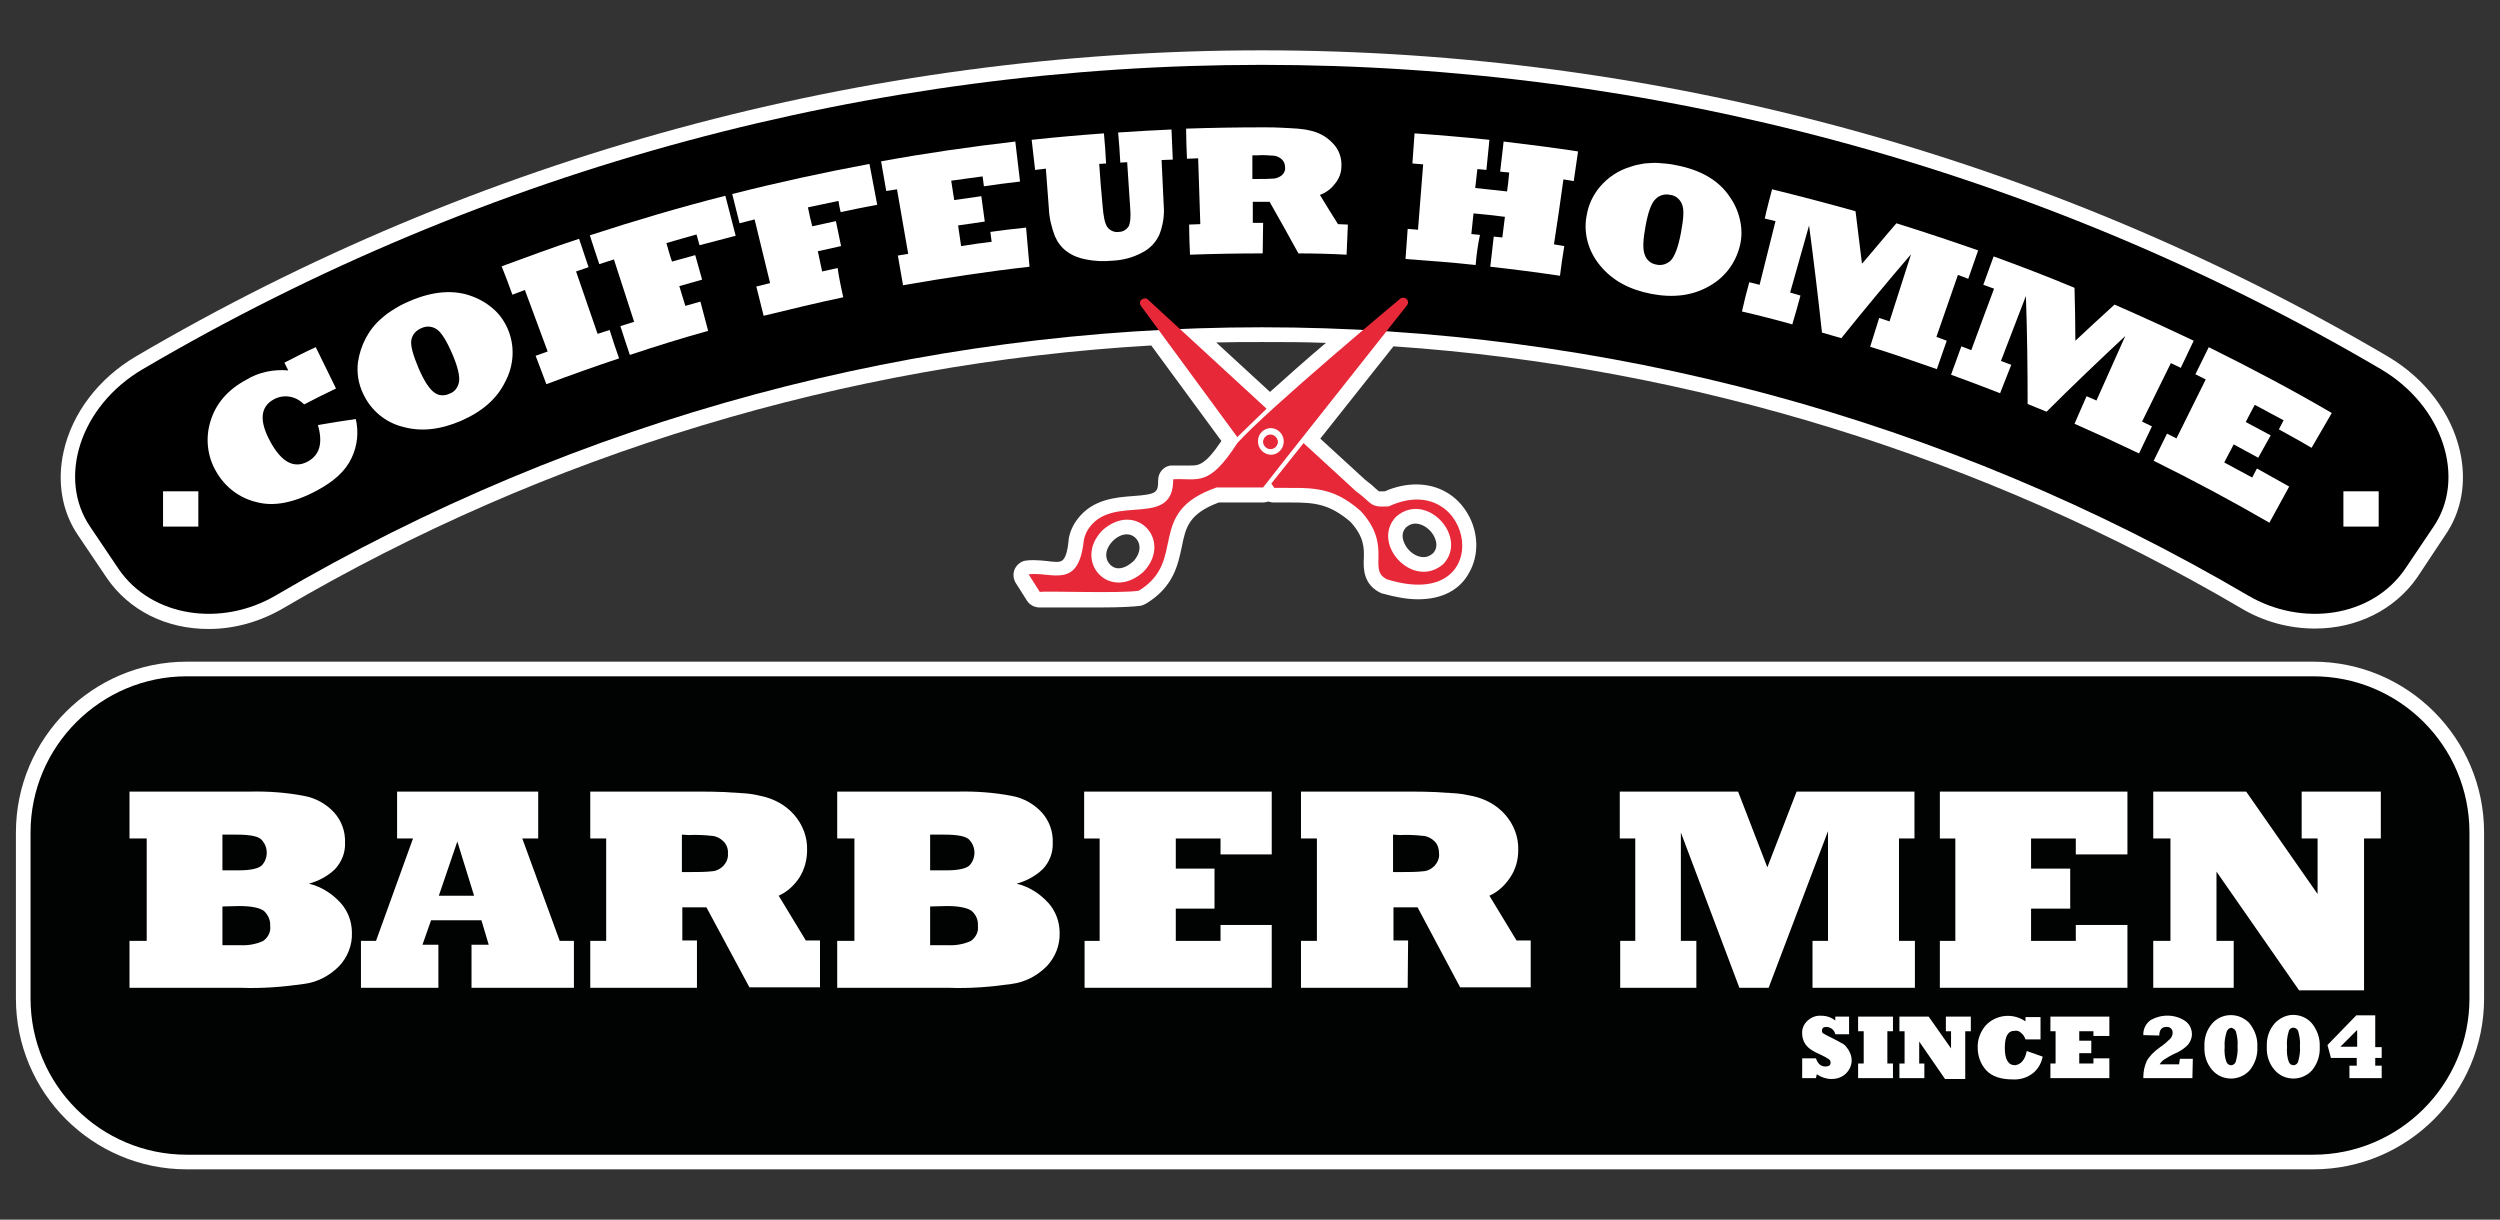 <?xml version="1.0" encoding="utf-8"?>
<!-- Generator: Adobe Illustrator 25.0.1, SVG Export Plug-In . SVG Version: 6.00 Build 0)  -->
<svg version="1.1" id="Calque_1" xmlns="http://www.w3.org/2000/svg" xmlns:xlink="http://www.w3.org/1999/xlink" x="0px" y="0px"
	 viewBox="0 0 581.1 283.5" style="enable-background:new 0 0 581.1 283.5;" xml:space="preserve">
<rect x="0" y="0" width="581.1" height="283.5" fill="#333333" stroke="none"/>
<style type="text/css">
	.st0{fill:#FFFFFF;}
	.st1{fill:#010202;}
	.st2{fill:none;}
	.st3{fill:#E62838;}
</style>
<g>
	<g>
		<path class="st0" d="M43.4,271.8c-21.9,0-39.7-17.8-39.7-39.7v-38.6c0-21.9,17.8-39.7,39.7-39.7h494.3c21.9,0,39.7,17.8,39.7,39.7
			v38.6c0,21.9-17.8,39.7-39.7,39.7H43.4z"/>
		<path class="st0" d="M537.7,157.2H43.4c-20,0-36.3,16.2-36.3,36.3v38.6c0,20,16.3,36.3,36.3,36.3h494.3c20,0,36.3-16.2,36.3-36.3
			v-38.6C574,173.5,557.8,157.2,537.7,157.2z"/>
		<path class="st0" d="M538.1,146.1c-6,0-12-1.6-17.3-4.8C461,106.2,393,85.2,323.9,80.5c-10.4,13.1-25.3,31.9-27.7,35
			c-0.6,0.8-1.6,1.3-2.7,1.3h-10.2c-7,2.6-7.7,5.8-8.6,10.3c-0.9,4.2-1.9,9.3-8.3,13.2c-0.4,0.2-0.8,0.4-1.2,0.5
			c-1.5,0.2-4.5,0.4-9.6,0.4c-2.4,0-5,0-7.3,0c-1.8,0-3.3,0-4.5,0c-1,0-1.5,0-1.6,0c-0.2,0-0.4,0-0.6,0c-1.1,0-2.3-0.6-2.9-1.6
			l-2.6-4.1c-0.6-1-0.7-2.2-0.2-3.3c0.5-1,1.5-1.8,2.6-1.9c0.6-0.1,1.1-0.1,1.8-0.1c1,0,2,0.1,3,0.2c0.8,0.1,1.5,0.2,2.2,0.2
			c1.2,0,2.4,0,2.9-5c0-0.1,0-0.2,0-0.3c0.3-1.7,1-3.3,2.1-4.7c3.5-4.6,8.9-5,12.9-5.3c5.5-0.4,5.8-0.8,5.8-3.7
			c0-1.8,1.4-3.4,3.2-3.4c0.5,0,0.9,0,1.3,0c0.6,0,1.2,0,1.8,0c0.4,0,0.9,0,1.3,0c1.7,0,3.3,0,7.1-5.7l-16.3-22.2
			c-70.9,4.1-140.6,25.2-201.8,61.1c-5.3,3.1-11.3,4.8-17.3,4.8c0,0,0,0,0,0c-9.9,0-18.5-4.3-23.7-11.9l-6.6-9.8
			c-3.8-5.5-5-12.5-3.4-19.6c2-8.9,8.1-16.9,16.7-22c79.3-46.6,169.8-71.2,261.8-71.2s182.5,24.6,261.8,71.2
			c8.6,5.1,14.7,13.1,16.7,22c1.6,7.1,0.4,14-3.5,19.6l-6.5,9.8C556.6,141.7,547.9,146.1,538.1,146.1z M258.6,125.8
			c-1.4,1.5-1.8,3.1-1.2,4.5c0.5,1.1,1.5,1.8,2.6,1.8c1.1,0,2.3-0.6,3.5-1.7c0,0,0.1-0.1,0.1-0.1c1.2-1.4,1.6-3,1-4.3
			c-0.5-1.1-1.5-1.8-2.7-1.8C260.9,124.2,259.7,124.7,258.6,125.8z M295.2,91.1c4-3.6,8.5-7.6,13-11.4c-4.9-0.2-9.9-0.2-14.8-0.2
			c-3.6,0-7.1,0-10.7,0.1L295.2,91.1z"/>
		<path class="st0" d="M27.6,132.3c7.7,11.2,23.9,13.5,36.5,6.1c63.6-37.4,134-57.9,205.2-61.7l18.3,24.9l6.8-6.6l-20.2-18.6
			c14.2-0.6,28.5-0.5,42.7,0.2c-9.7,8.2-24.6,21.1-29.3,26.4c-6.7,10.4-9.1,8.1-14.9,8.4c0.1,11.5-13.6,3.4-19.4,11.1
			c-0.7,0.9-1.2,2-1.4,3.2c-1.2,11.5-7.5,7.1-12.8,7.8l2.6,4.1c0.7-0.3,19,0.3,23-0.3c11.5-7,1.3-18.2,18.1-24h10.8
			c2.6-3.2,18.7-23.6,28.8-36.4c69.4,4.5,138,24.9,200.1,61.4c12.7,7.4,28.8,5.1,36.5-6.1l6.6-9.8c7.7-11.2,2.5-28.1-12.2-36.7
			C392.8-8.6,193.7-8.6,33.2,85.8c-14.6,8.6-19.9,25.5-12.2,36.7L27.6,132.3z M265.8,132.9L265.8,132.9c-7.9,7.1-16.5-2.4-9.6-9.6
			C264.1,116.2,272.7,125.7,265.8,132.9z M295.3,105.8L295.3,105.8c-1.7-0.1-3-1.6-2.9-3.3c0.1-1.6,1.3-2.8,2.9-2.9
			c1.7,0,3.1,1.4,3.1,3.1C298.4,104.4,297,105.8,295.3,105.8z"/>
		<path class="st0" d="M329.6,139.3c-2.5,0-5.2-0.5-8.1-1.3c-0.1,0-0.3-0.1-0.4-0.1c-4.2-1.9-4.2-5.7-4.1-8c0.1-2.5,0.1-5.1-3.1-8.6
			c-4.9-4.2-8.4-4.5-13.7-4.5l-2.9,0c-0.4,0-0.8,0-1.2,0c-1.1,0-2.1-0.5-2.7-1.4l-0.7-1c-0.9-1.2-0.8-2.9,0.1-4.1l7.5-9.4
			c0.6-0.7,1.5-1.2,2.4-1.3c0.1,0,0.2,0,0.3,0c0.8,0,1.7,0.3,2.3,0.9l12,11c1.2,0.9,2,1.6,2.5,2.1c0.3,0.2,0.6,0.5,0.7,0.6
			c0,0,0,0,0,0c0,0,0.2,0,0.7,0c0.2,0,0.4,0,0.7,0c2.5-1.1,5-1.6,7.3-1.6c5.1,0,9.5,2.5,12,6.9c2.5,4.3,2.6,9.6,0.3,13.6
			C339.3,137.2,335.1,139.3,329.6,139.3C329.6,139.3,329.6,139.3,329.6,139.3z M326.8,122.6c-0.9,1-1,2.2-0.4,3.6
			c0.8,1.9,2.7,3.3,4.5,3.3c0.8,0,1.5-0.3,2.2-0.9c0.9-1,1-2.2,0.4-3.6c-0.8-1.9-2.8-3.3-4.5-3.3C328.2,121.7,327.5,122,326.8,122.6
			z"/>
		<path class="st0" d="M322.5,134.8c25.9,7.9,20.2-26.3,0.2-17.1c-4.7,0.3-3.7-0.7-7.6-3.5L303,103l-7.5,9.4l0.7,1
			c8.2,0.1,13.1-0.8,20.1,5.4C323.9,127.1,317.6,132.6,322.5,134.8z M324.5,120.1c7-6.1,16.9,4.7,11,11
			C328.5,137.2,318.5,126.4,324.5,120.1z"/>
	</g>
	<g id="Calque_1_1_">
		<path class="st1" d="M574,232.1c0,20-16.3,36.3-36.3,36.3H43.4c-20,0-36.3-16.2-36.3-36.3l0,0v-38.6c0-20,16.3-36.3,36.3-36.3
			h494.3c20,0,36.3,16.2,36.3,36.3V232.1z"/>
		<path class="st0" d="M55.9,229.6H30.1v-10.9h4v-23.8h-4V184h27.9c4.3-0.1,8.5,0.2,12.7,1c2.7,0.5,5.2,1.9,7,3.9
			c1.7,1.9,2.6,4.4,2.5,7c0.1,2.3-0.8,4.5-2.4,6.2c-1.7,1.6-3.8,2.7-6,3.3c2.9,0.7,5.4,2.3,7.4,4.5c1.7,1.9,2.6,4.4,2.6,6.9
			c0.1,2.9-1,5.7-3,7.8c-2.2,2.2-5,3.7-8.1,4.1C65.8,229.4,60.9,229.8,55.9,229.6 M51.7,194v8.3h3.9c2.6,0,4.4-0.4,5.2-1.1
			c0.8-0.8,1.2-1.9,1.2-3c0-1.1-0.4-2.1-1.1-2.9c-0.7-0.9-2.7-1.3-5.9-1.3L51.7,194z M51.7,210.7v9h4c1.9,0.1,3.8-0.2,5.5-1
			c1.1-0.8,1.8-2.1,1.6-3.5c0.1-1.3-0.5-2.6-1.5-3.5c-1-0.7-2.9-1.1-5.7-1.1L51.7,210.7z"/>
		<path class="st0" d="M102,229.6H83.9v-10.9h3.5l8.6-23.8h-3.7V184h32.8v10.9h-3.7l8.7,23.8h3.3v10.9h-23.8v-10h4l-1.7-5.7h-11.7
			l-2,5.7h3.7V229.6z M106.3,195.6l-4.3,12.6h8.2L106.3,195.6z"/>
		<path class="st0" d="M162,229.6h-24.8v-10.9h3.7v-23.8h-3.7V184H162c2.2,0,4.3,0,6.2,0.1s3.5,0.2,4.9,0.3c1.3,0.1,2.5,0.3,3.7,0.6
			c3,0.6,5.8,2.1,7.8,4.4c2,2.3,3.1,5.2,3,8.2c0,2.3-0.6,4.5-1.8,6.4c-1.2,1.8-2.8,3.3-4.8,4.2l6.3,10.4h3.3v10.9h-16.4l-10-18.6
			h-5.6v7.7h3.4L162,229.6z M158.5,194v8.7h2c1.8,0,3.5,0,5.2-0.2c1-0.1,1.8-0.6,2.5-1.3c0.7-0.8,1.1-1.8,1-2.8c0.1-1-0.3-2.1-1-2.8
			c-0.7-0.7-1.6-1.2-2.6-1.3c-1.8-0.2-3.7-0.3-5.5-0.2L158.5,194z"/>
		<path class="st0" d="M220.4,229.6h-25.8v-10.9h4v-23.8h-4V184h27.9c4.3-0.1,8.5,0.2,12.7,1c2.7,0.5,5.2,1.9,7,3.9
			c1.7,1.9,2.6,4.4,2.5,7c0.1,2.3-0.8,4.6-2.4,6.2c-1.7,1.6-3.8,2.7-6,3.3c2.9,0.7,5.4,2.3,7.4,4.5c1.7,1.9,2.6,4.4,2.6,6.9
			c0.1,2.9-1,5.7-3,7.8c-2.2,2.2-5,3.7-8.1,4.1C230.4,229.4,225.4,229.8,220.4,229.6 M216.2,194v8.3h3.9c2.6,0,4.4-0.4,5.2-1.1
			c0.8-0.8,1.2-1.9,1.2-3c0-1.1-0.4-2.1-1.1-2.9c-0.7-0.9-2.7-1.3-5.9-1.3L216.2,194z M216.2,210.7v9h4c1.9,0.1,3.8-0.2,5.5-1
			c1.1-0.8,1.8-2.1,1.6-3.5c0.1-1.3-0.4-2.6-1.5-3.5c-1-0.7-2.9-1.1-5.7-1.1L216.2,210.7z"/>
		<polygon class="st0" points="295.6,229.6 252.1,229.6 252.1,218.7 255.6,218.7 255.6,194.9 252,194.9 252,184 295.6,184 
			295.6,198.6 283.7,198.6 283.7,194.9 273.3,194.9 273.3,201.9 282.3,201.9 282.3,211.2 273.3,211.2 273.3,218.7 283.7,218.7 
			283.7,215 295.6,215 		"/>
		<path class="st0" d="M327.2,229.6h-24.8v-10.9h3.7v-23.8h-3.7V184h24.8c2.2,0,4.3,0,6.2,0.1c1.9,0.1,3.5,0.2,4.9,0.3
			c1.3,0.1,2.5,0.3,3.8,0.6c3,0.6,5.8,2.1,7.8,4.4c2,2.3,3.1,5.2,3,8.2c0,2.3-0.6,4.5-1.9,6.4c-1.2,1.8-2.8,3.3-4.8,4.2l6.3,10.4
			h3.3v10.9h-16.4l-9.9-18.6h-5.6v7.7h3.4L327.2,229.6z M323.8,194v8.7h2c1.7,0,3.5,0,5.2-0.2c1-0.1,1.8-0.6,2.5-1.3
			c0.7-0.8,1.1-1.8,1-2.8c0-1-0.3-2.1-1-2.8c-0.7-0.7-1.6-1.2-2.6-1.3c-1.8-0.2-3.7-0.3-5.5-0.2L323.8,194z"/>
		<polygon class="st0" points="394.3,229.6 376.6,229.6 376.6,218.7 380.1,218.7 380.1,194.9 376.5,194.9 376.5,184 404,184 
			410.8,201.6 417.6,184 445,184 445,194.9 441.4,194.9 441.4,218.7 445.1,218.7 445.1,229.6 421.3,229.6 421.3,218.7 424.9,218.7 
			424.9,193.2 411.1,229.6 404.3,229.6 390.7,193.5 390.7,218.7 394.3,218.7 		"/>
		<polygon class="st0" points="494.5,229.6 450.9,229.6 450.9,218.7 454.5,218.7 454.5,194.9 450.9,194.9 450.9,184 494.5,184 
			494.5,198.6 482.5,198.6 482.5,194.9 472.1,194.9 472.1,201.9 481.2,201.9 481.2,211.2 472.1,211.2 472.1,218.7 482.5,218.7 
			482.5,215 494.5,215 		"/>
		<polygon class="st0" points="519.2,229.6 500.5,229.6 500.5,218.7 504.5,218.7 504.5,194.9 500.5,194.9 500.5,184 522.1,184 
			538.7,207.8 538.7,194.9 535,194.9 535,184 553.4,184 553.4,194.9 549.5,194.9 549.5,230.2 534.4,230.2 515.2,202.6 515.2,218.7 
			519.2,218.7 		"/>
		<path class="st0" d="M422.1,250.6h-3.2V246h3.2c0.4,1.2,1.1,1.9,2.2,1.9c0.8,0,1.2-0.3,1.2-0.9c0-0.3-0.1-0.6-0.4-0.8
			c-0.6-0.4-1.2-0.7-1.8-1c-0.9-0.4-1.8-0.8-2.6-1.4c-0.5-0.4-1-0.9-1.3-1.5c-0.3-0.6-0.5-1.3-0.5-2c-0.1-1.2,0.4-2.3,1.3-3.1
			c0.9-0.8,2-1.2,3.2-1.1c1.2,0,2.3,0.4,3.2,1.1v-0.9h3.2v4.1h-3.2c-0.2-1-1.1-1.7-2.1-1.7c-0.7,0-1,0.3-1,0.9
			c0,0.3,0.1,0.5,0.3,0.6c0.2,0.1,0.8,0.5,1.9,1c1,0.5,1.9,1,2.8,1.5c0.3,0.2,0.5,0.4,0.7,0.7c0.2,0.3,0.5,0.6,0.6,0.9
			c0.4,0.7,0.6,1.4,0.6,2.2c0,1.1-0.5,2.2-1.3,3c-0.9,0.9-2.1,1.3-3.4,1.3c-1.2,0-2.4-0.4-3.4-1.1L422.1,250.6z"/>
		<polygon class="st0" points="440,250.6 431.9,250.6 431.9,247.2 433.2,247.2 433.2,239.7 431.9,239.7 431.9,236.3 440,236.3 
			440,239.7 438.7,239.7 438.7,247.2 440,247.2 		"/>
		<polygon class="st0" points="447.3,250.6 441.5,250.6 441.5,247.2 442.7,247.2 442.7,239.7 441.5,239.7 441.5,236.3 448.3,236.3 
			453.5,243.7 453.5,239.7 452.3,239.7 452.3,236.3 458.1,236.3 458.1,239.7 456.8,239.7 456.8,250.8 452.1,250.8 446.1,242.1 
			446.1,247.2 447.3,247.2 		"/>
		<path class="st0" d="M471.1,244.3l3.7,1.3c-0.3,1.5-1,2.8-2.2,3.8c-1.4,1.1-3,1.6-4.8,1.5c-2.7,0-4.8-0.7-6.1-2.1
			c-1.3-1.4-2-3.3-2-5.2c-0.1-1.9,0.6-3.8,1.9-5.3c2.4-2.5,6.3-2.9,9.2-0.9v-1h3.5v5.2h-3.5c-0.2-0.6-0.5-1.1-1-1.5
			c-0.4-0.4-0.9-0.6-1.5-0.5c-1.6,0-2.3,1.3-2.3,4s0.8,4,2.4,4C469.8,247.4,470.7,246.3,471.1,244.3"/>
		<polygon class="st0" points="490.3,250.6 476.6,250.6 476.6,247.2 477.8,247.2 477.8,239.7 476.6,239.7 476.6,236.3 490.3,236.3 
			490.3,240.8 486.6,240.8 486.6,239.7 483.3,239.7 483.3,241.9 486.1,241.9 486.1,244.8 483.3,244.8 483.3,247.2 486.6,247.2 
			486.6,246 490.3,246 		"/>
		<path class="st0" d="M506.7,246.1h3l-0.1,4.5h-11.4c0-0.3,0-0.4,0-0.4c0-1.2,0.3-2.5,0.8-3.6c0.3-0.6,0.8-1.1,1.2-1.6
			c0.6-0.6,1.2-1.1,1.9-1.6c0.9-0.6,1.7-1.3,2.4-2c0.3-0.4,0.5-0.8,0.5-1.3c0.1-0.7-0.5-1.4-1.2-1.4c-0.1,0-0.2,0-0.3,0
			c-1,0-1.6,0.7-1.6,2l-3.7-0.1c-0.1-1.4,0.6-2.7,1.7-3.5c2.5-1.4,5.6-1.4,8,0.2c1.7,1.2,2.1,3.5,0.9,5.2c0,0.1-0.1,0.1-0.1,0.2
			c-0.9,1-2,1.7-3.2,2.2c-0.9,0.4-1.7,0.9-2.5,1.4c-0.4,0.3-0.8,0.7-1,1.1h4.5L506.7,246.1z"/>
		<path class="st0" d="M512.4,243.3c-0.1-2,0.5-3.9,1.8-5.4c2.1-2.4,5.8-2.6,8.2-0.5c0.2,0.2,0.4,0.3,0.5,0.5
			c1.2,1.5,1.9,3.4,1.8,5.4c0.1,2-0.5,3.9-1.8,5.5c-1.1,1.2-2.7,1.9-4.3,1.9c-1.7,0-3.3-0.7-4.4-2
			C512.9,247.2,512.3,245.3,512.4,243.3 M517.1,243.3c-0.1,1.2,0,2.4,0.4,3.5c0.2,0.5,0.6,0.8,1.1,0.8c0.5,0,1-0.4,1.1-0.9
			c0.3-1.1,0.5-2.3,0.4-3.5c0.1-1.2-0.1-2.4-0.4-3.5c-0.2-0.4-0.6-0.7-1-0.8c-0.5,0-0.9,0.4-1.1,0.8
			C517.2,241,517,242.2,517.1,243.3"/>
		<path class="st0" d="M526.9,243.3c-0.1-2,0.5-3.9,1.8-5.4c1.1-1.2,2.7-2,4.3-2c1.7,0,3.3,0.7,4.4,2c1.2,1.5,1.9,3.4,1.8,5.4
			c0.1,2-0.5,3.9-1.8,5.5c-1.1,1.2-2.7,1.9-4.3,1.9c-1.7,0-3.3-0.7-4.4-2C527.4,247.2,526.8,245.3,526.9,243.3 M531.6,243.3
			c-0.1,1.2,0,2.4,0.4,3.5c0.2,0.5,0.6,0.8,1.1,0.8c0.5,0,1-0.4,1.1-0.9c0.3-1.1,0.5-2.3,0.4-3.5c0.1-1.2-0.1-2.4-0.4-3.5
			c-0.2-0.6-0.8-0.9-1.4-0.8c-0.4,0.1-0.7,0.4-0.8,0.8C531.6,241,531.5,242.2,531.6,243.3"/>
		<path class="st0" d="M553.6,250.6h-7.5v-2.9h1.7v-1.8h-6l-0.8-3l6.7-6.9h4.4v7.4h1.5v2.5h-1.5v1.8h1.5V250.6z M544,243.3h3.9v-3.9
			L544,243.3z"/>
		<path d="M522.5,138.4c-141.5-83.1-316.9-83.1-458.4,0c-12.6,7.4-28.8,5.1-36.5-6.1l-6.6-9.8c-7.7-11.2-2.5-28.1,12.2-36.7
			c160.6-94.3,359.6-94.3,520.2,0c14.6,8.6,19.9,25.5,12.2,36.7l-6.6,9.8C551.3,143.5,535.1,145.8,522.5,138.4z"/>
		<path class="st2" d="M522.5,138.4c-141.5-83.1-316.9-83.1-458.4,0c-12.6,7.4-28.8,5.1-36.5-6.1l-6.6-9.8
			c-7.7-11.2-2.5-28.1,12.2-36.7c160.6-94.3,359.6-94.3,520.2,0c14.6,8.6,19.9,25.5,12.2,36.7l-6.6,9.8
			C551.3,143.5,535.1,145.8,522.5,138.4z"/>
		<path class="st0" d="M73.9,98.8c2.9-0.5,5.9-1,8.8-1.4c0.7,3,0.4,6.2-1,9.1c-1.4,3-4.1,5.4-8,7.5c-5.4,2.9-10.1,3.8-14.1,2.7
			c-3.9-0.9-7.3-3.5-9.3-7c-2.1-3.5-2.6-7.8-1.4-11.7c1.2-4.1,4-7.4,8.3-9.7c2.9-1.8,6.4-2.5,9.8-2.2l-0.9-1.8
			c2.4-1.2,4.8-2.5,7.3-3.6c1.6,3.2,3.1,6.4,4.7,9.6c-2.5,1.2-4.9,2.4-7.4,3.7c-0.9-0.9-2.1-1.6-3.4-1.8c-1.2-0.2-2.5,0-3.6,0.6
			c-3.2,1.7-3.5,5-0.9,9.8c2.6,4.8,5.5,6.4,8.7,4.7C74.3,105.8,75.1,103,73.9,98.8z"/>
		<path class="st0" d="M84.4,91.5c-1.1-2.3-1.5-4.8-1.2-7.3c0.6-4,2.5-7.7,5.6-10.3c0.9-0.8,1.9-1.5,2.9-2.1
			c1.1-0.7,2.3-1.3,3.5-1.8c5.5-2.4,10.5-2.7,14.6-1.1c1.9,0.7,3.7,1.8,5.2,3.2c1.4,1.3,2.5,3,3.2,4.8c1.5,3.8,1.2,8.1-0.7,11.7
			c-1.9,4-5.3,7-10.3,9.2c-4.9,2.1-9.3,2.6-13.6,1.4C89.6,98.2,86.2,95.4,84.4,91.5z M97.3,85.6c1.3,3,2.5,4.8,3.6,5.6
			c1,0.8,2.4,0.9,3.6,0.3c1.2-0.4,2-1.5,2.2-2.8c0.2-1.3-0.3-3.5-1.6-6.5c-1.3-3-2.5-4.9-3.5-5.6c-1.1-0.8-2.5-0.9-3.7-0.3
			c-1.2,0.5-2.1,1.5-2.3,2.8C95.4,80.4,96,82.5,97.3,85.6z"/>
		<path class="st0" d="M143.9,83.3c-5.7,1.9-11.3,3.9-16.9,6c-0.8-2.2-1.7-4.4-2.5-6.6l2.8-1l-5.3-14.3l-2.9,1.1
			c-0.8-2.2-1.6-4.4-2.5-6.6c6-2.2,11.9-4.4,18-6.4c0.7,2.2,1.5,4.4,2.2,6.6l-2.9,1l5,14.5l2.8-0.9
			C142.4,78.9,143.1,81.1,143.9,83.3z"/>
		<path class="st0" d="M164.6,76.9c-6.1,1.7-12.2,3.6-18.2,5.6c-0.7-2.2-1.5-4.4-2.2-6.7l3.2-1l-4.7-14.5l-3.4,1.1
			c-0.7-2.2-1.5-4.4-2.2-6.7c10.4-3.4,20.9-6.5,31.5-9.2c0.8,3.1,1.6,6.2,2.4,9.3c-2.8,0.7-5.6,1.5-8.4,2.2l-0.7-2.5
			c-2.4,0.7-4.7,1.3-7,2c0.4,1.4,0.8,2.9,1.3,4.3c1.8-0.5,3.6-1,5.4-1.5c0.5,1.9,1.1,3.8,1.6,5.7c-1.8,0.5-3.5,1-5.3,1.5
			c0.5,1.5,0.9,3.1,1.4,4.6l3.5-1L164.6,76.9z"/>
		<path class="st0" d="M196,69.1c-6.2,1.3-12.3,2.8-18.5,4.3c-0.6-2.3-1.1-4.5-1.7-6.8l3.2-0.8L175.4,51c-1.1,0.3-2.3,0.6-3.5,0.9
			c-0.6-2.3-1.1-4.5-1.7-6.8c10.6-2.7,21.2-5,31.9-7c0.6,3.2,1.2,6.3,1.8,9.5c-2.8,0.5-5.6,1.1-8.5,1.7c-0.2-0.9-0.4-1.7-0.5-2.6
			c-2.4,0.5-4.8,1-7.1,1.5c0.3,1.5,0.6,2.9,1,4.4c1.8-0.4,3.6-0.8,5.5-1.2c0.4,1.9,0.8,3.9,1.2,5.8c-1.8,0.4-3.6,0.8-5.4,1.2
			c0.3,1.6,0.7,3.1,1,4.7l3.6-0.8C195,64.5,195.5,66.8,196,69.1z"/>
		<path class="st0" d="M239.3,62c-9.8,1.1-19.6,2.6-29.4,4.3c-0.4-2.3-0.8-4.6-1.2-6.9l2.4-0.4l-2.6-15l-2.5,0.4
			c-0.4-2.3-0.8-4.6-1.2-6.9c10.4-1.9,20.8-3.4,31.2-4.6l1.1,9.3c-2.8,0.3-5.6,0.7-8.4,1.1c-0.1-0.8-0.2-1.6-0.3-2.3
			c-2.5,0.3-4.9,0.7-7.3,1c0.2,1.5,0.5,3,0.7,4.5c2.1-0.3,4.2-0.6,6.3-0.9c0.3,2,0.5,3.9,0.8,5.9c-2.1,0.3-4.2,0.6-6.2,0.9
			c0.2,1.6,0.5,3.2,0.7,4.8c2.4-0.4,4.7-0.7,7.1-1c-0.1-0.8-0.2-1.6-0.3-2.3c2.8-0.4,5.5-0.7,8.3-1L239.3,62z"/>
		<path class="st0" d="M243.1,39.2l-2.5,0.3c-0.3-2.3-0.5-4.7-0.8-7c5.6-0.6,11.2-1.1,16.8-1.5c0.2,2.3,0.4,4.7,0.5,7l-1.6,0.1
			c0.2,3.3,0.5,6.6,0.8,9.9c0.2,2.4,0.5,3.9,1.1,4.8c0.6,0.8,1.7,1.3,2.7,1.1c0.9,0,1.7-0.5,2.2-1.2c0.4-0.7,0.6-2.2,0.4-4.4
			c-0.2-3.5-0.5-7-0.7-10.6l-1.6,0.1c-0.1-2.3-0.3-4.7-0.5-7c4.1-0.3,8.3-0.5,12.4-0.7l0.3,7l-2.6,0.1c0.2,3.5,0.3,7.1,0.5,10.6
			c0.2,2.3-0.2,4.6-1,6.7c-0.8,1.8-2.2,3.3-4,4.2c-2.2,1.2-4.6,1.8-7,1.9c-2,0.2-4.1,0.1-6.1-0.3c-1.6-0.3-3.2-0.9-4.5-1.9
			c-1.2-0.9-2.1-2.1-2.7-3.5c-0.8-2.1-1.3-4.2-1.4-6.4L243.1,39.2z"/>
		<path class="st0" d="M293.5,58.9c-5.6,0-11.2,0.1-16.9,0.3c-0.1-2.3-0.2-4.7-0.2-7l2.6-0.1c-0.2-5.1-0.3-10.2-0.5-15.3l-2.6,0.1
			c-0.1-2.3-0.2-4.7-0.2-7c6-0.2,12-0.3,17.9-0.3c1.6,0,3.1,0,4.5,0.1s2.5,0.1,3.5,0.2s1.9,0.2,2.7,0.4c2.1,0.4,4,1.4,5.5,3
			c1.4,1.4,2.1,3.4,2,5.3c0,1.5-0.5,2.9-1.5,4.1c-0.9,1.2-2.1,2.1-3.5,2.6c1.4,2.3,2.8,4.6,4.2,6.8l2.3,0.1l-0.3,7
			c-3.7-0.2-7.4-0.3-11.2-0.3c-2.2-4-4.4-8-6.7-12h-3.9c0,1.6,0,3.3,0,4.9h2.4L293.5,58.9z M291.1,36v5.6h1.4c1.2,0,2.5,0,3.7-0.1
			c0.7-0.1,1.3-0.4,1.8-0.8c0.5-0.5,0.8-1.1,0.7-1.8c0-0.7-0.2-1.3-0.7-1.8c-0.5-0.5-1.1-0.8-1.8-0.9c-1.3-0.1-2.6-0.2-3.9-0.1
			H291.1z"/>
		<path class="st0" d="M343,61.6c-5.4-0.6-10.9-1-16.3-1.4c0.2-2.3,0.3-4.7,0.5-7l2.4,0.2c0.4-5.1,0.8-10.1,1.2-15.2l-2.5-0.2
			c0.2-2.3,0.3-4.7,0.5-7c5.8,0.4,11.6,0.9,17.4,1.5c-0.2,2.3-0.5,4.7-0.7,7l-2.1-0.2l-0.5,4.4c2.5,0.3,5,0.5,7.4,0.8
			c0.2-1.5,0.4-3,0.5-4.4l-2.1-0.2c0.3-2.3,0.5-4.6,0.8-7c5.8,0.7,11.5,1.4,17.3,2.3c-0.3,2.3-0.7,4.6-1,6.9l-2.4-0.4
			c-0.7,5-1.4,10.1-2.2,15.1l2.4,0.4c-0.4,2.3-0.7,4.6-1,6.9c-5.4-0.8-10.8-1.5-16.2-2.1c0.3-2.3,0.5-4.6,0.8-7l2,0.2
			c0.2-1.6,0.4-3.2,0.6-4.8c-2.4-0.3-4.9-0.6-7.3-0.8c-0.2,1.6-0.3,3.2-0.5,4.8l2,0.2C343.5,56.9,343.2,59.2,343,61.6z"/>
		<path class="st0" d="M368.8,50.1c0.4-2.5,1.5-4.8,3.1-6.7c1.9-2.2,4.3-3.8,7-4.6c1.1-0.4,2.1-0.6,3.3-0.8c1.2-0.1,2.3-0.2,3.5-0.1
			c1.3,0.1,2.6,0.2,3.9,0.5c5.8,1.1,10,3.6,12.5,7.4c1.2,1.7,2,3.6,2.4,5.6c0.4,1.9,0.4,3.9-0.1,5.8c-1,4-3.5,7.3-7.1,9.3
			c-3.8,2.2-8.3,2.8-13.5,1.8c-5.1-1-9-3.1-11.8-6.5C369.2,58.5,368,54.2,368.8,50.1z M382.5,52.5c-0.6,3.2-0.7,5.4-0.2,6.7
			c0.4,1.2,1.4,2.1,2.7,2.3c1.2,0.3,2.5-0.1,3.4-1c0.9-1,1.7-3.1,2.3-6.3s0.8-5.4,0.3-6.6c-0.4-1.2-1.5-2.2-2.8-2.3
			c-1.2-0.3-2.6,0.1-3.4,1C383.9,47.1,383.1,49.2,382.5,52.5z"/>
		<path class="st0" d="M416.6,75.4c-3.9-1.1-7.8-2.1-11.7-3c0.5-2.3,1.1-4.6,1.7-6.8l2.4,0.6c1.2-4.9,2.5-9.9,3.7-14.8l-2.5-0.6
			c0.5-2.3,1.1-4.5,1.7-6.8c6.5,1.6,13,3.3,19.4,5.1c0.5,4.1,1,8.1,1.5,12.2c2.7-3.1,5.3-6.3,8-9.4c6.4,2,12.7,4.1,19,6.3l-2.3,6.6
			l-2.4-0.9l-5,14.4l2.4,0.9l-2.3,6.6c-5.2-1.8-10.3-3.6-15.5-5.2c0.7-2.2,1.4-4.5,2.1-6.7l2.4,0.8l5-15.6
			c-5.5,6.4-10.9,12.9-16.2,19.5c-1.5-0.4-3-0.9-4.5-1.3c-0.9-8.3-1.9-16.6-3-24.9L416.1,68l2.4,0.7
			C417.9,70.9,417.3,73.1,416.6,75.4z"/>
		<path class="st0" d="M464.9,91.4c-3.8-1.5-7.6-2.9-11.4-4.3l2.4-6.6l2.3,0.9c1.8-4.8,3.5-9.6,5.3-14.3l-2.5-0.9
			c0.8-2.2,1.6-4.4,2.4-6.6c6.3,2.3,12.6,4.7,18.8,7.3c0.1,4.1,0.2,8.2,0.2,12.3c3-2.8,6-5.6,9.1-8.4c6.2,2.7,12.3,5.5,18.4,8.4
			c-1,2.1-2,4.2-3,6.3l-2.3-1.1L497.9,98l2.3,1.1c-1,2.1-2,4.2-3,6.3c-5-2.4-10-4.7-15-6.9l2.8-6.4l2.3,1c2.2-5,4.5-10,6.7-15
			c-6.2,5.8-12.3,11.6-18.3,17.6c-1.5-0.6-2.9-1.2-4.4-1.8c0-8.3-0.1-16.7-0.4-25.1l-5.8,15.1l2.4,0.9L464.9,91.4z"/>
		<path class="st0" d="M527.5,121.5c-8.8-5.1-17.8-9.9-26.9-14.4c1-2.1,2.1-4.2,3.1-6.3l2.2,1.1c2.3-4.6,4.5-9.1,6.8-13.7l-2.4-1.2
			l3.1-6.3c9.7,4.8,19.2,9.8,28.6,15.3l-4.7,8.1c-2.5-1.5-5.1-2.9-7.6-4.3l1.1-2.1c-2.2-1.2-4.5-2.4-6.7-3.6c-0.7,1.3-1.4,2.6-2.1,4
			c1.9,1,3.9,2.1,5.8,3.1l-2.9,5.2c-1.9-1-3.8-2.1-5.7-3.1l-2.2,4.2c2.2,1.2,4.3,2.3,6.5,3.5l1.1-2.1c2.5,1.4,5,2.8,7.5,4.2
			L527.5,121.5z"/>
		<rect x="37.9" y="114.2" class="st0" width="8.2" height="8.2"/>
		<rect x="544.7" y="114.2" class="st0" width="8.2" height="8.2"/>
		<path class="st3" d="M287.6,101.6l6.8-6.6l-27.5-25.3l0,0c-0.7-0.9-2.6,0.1-1.7,1.4L287.6,101.6z"/>
		<path class="st3" d="M322.8,117.7c-4.6,0.3-3.7-0.7-7.6-3.5L303,103l-7.5,9.4l0.7,1c8.1,0.1,13.1-0.8,20.1,5.4
			c7.6,8.3,1.3,13.7,6.2,15.9C348.4,142.6,342.7,108.5,322.8,117.7z M335.5,131.1c-7,6.1-17-4.7-11-11
			C331.5,114,341.4,124.8,335.5,131.1z"/>
		<path class="st3" d="M327.1,70.9c0.1-0.2,0.2-0.4,0.2-0.6c0-0.6-0.5-1.1-1.2-1.1c-0.2,0-0.4,0.1-0.6,0.2l0,0
			c0,0-30.7,25.6-37.9,33.6c-6.7,10.4-9.1,8.1-14.9,8.4c0.1,11.5-13.6,3.4-19.4,11.1c-0.7,0.9-1.2,2-1.4,3.2
			c-1.2,11.5-7.5,7.1-12.8,7.8l2.6,4.1c0.7-0.3,19,0.4,23-0.3c11.5-7,1.3-18.2,18.1-24h10.8C296.5,109.5,318.6,81.7,327.1,70.9
			L327.1,70.9z M265.8,132.9c-7.9,7.1-16.5-2.4-9.6-9.6C264.1,116.2,272.7,125.7,265.8,132.9L265.8,132.9z M295.3,105.7
			c-1.7-0.1-3-1.6-2.9-3.3c0.1-1.6,1.3-2.8,2.9-2.9c1.7,0,3.1,1.4,3.1,3.1S297,105.8,295.3,105.7L295.3,105.7z"/>
		<path class="st3" d="M293.6,102.7c0,0.9,0.8,1.7,1.7,1.7c0.9,0,1.7-0.7,1.7-1.7c0-0.9-0.8-1.7-1.7-1.7
			C294.4,101,293.6,101.8,293.6,102.7z"/>
		<path class="st3" d="M297,102.7c-0.1,0.9-0.9,1.6-1.8,1.5c-0.8-0.1-1.5-0.7-1.5-1.5c0.1-0.9,0.9-1.6,1.8-1.5
			C296.3,101.2,296.9,101.9,297,102.7z"/>
	</g>
</g>
</svg>
